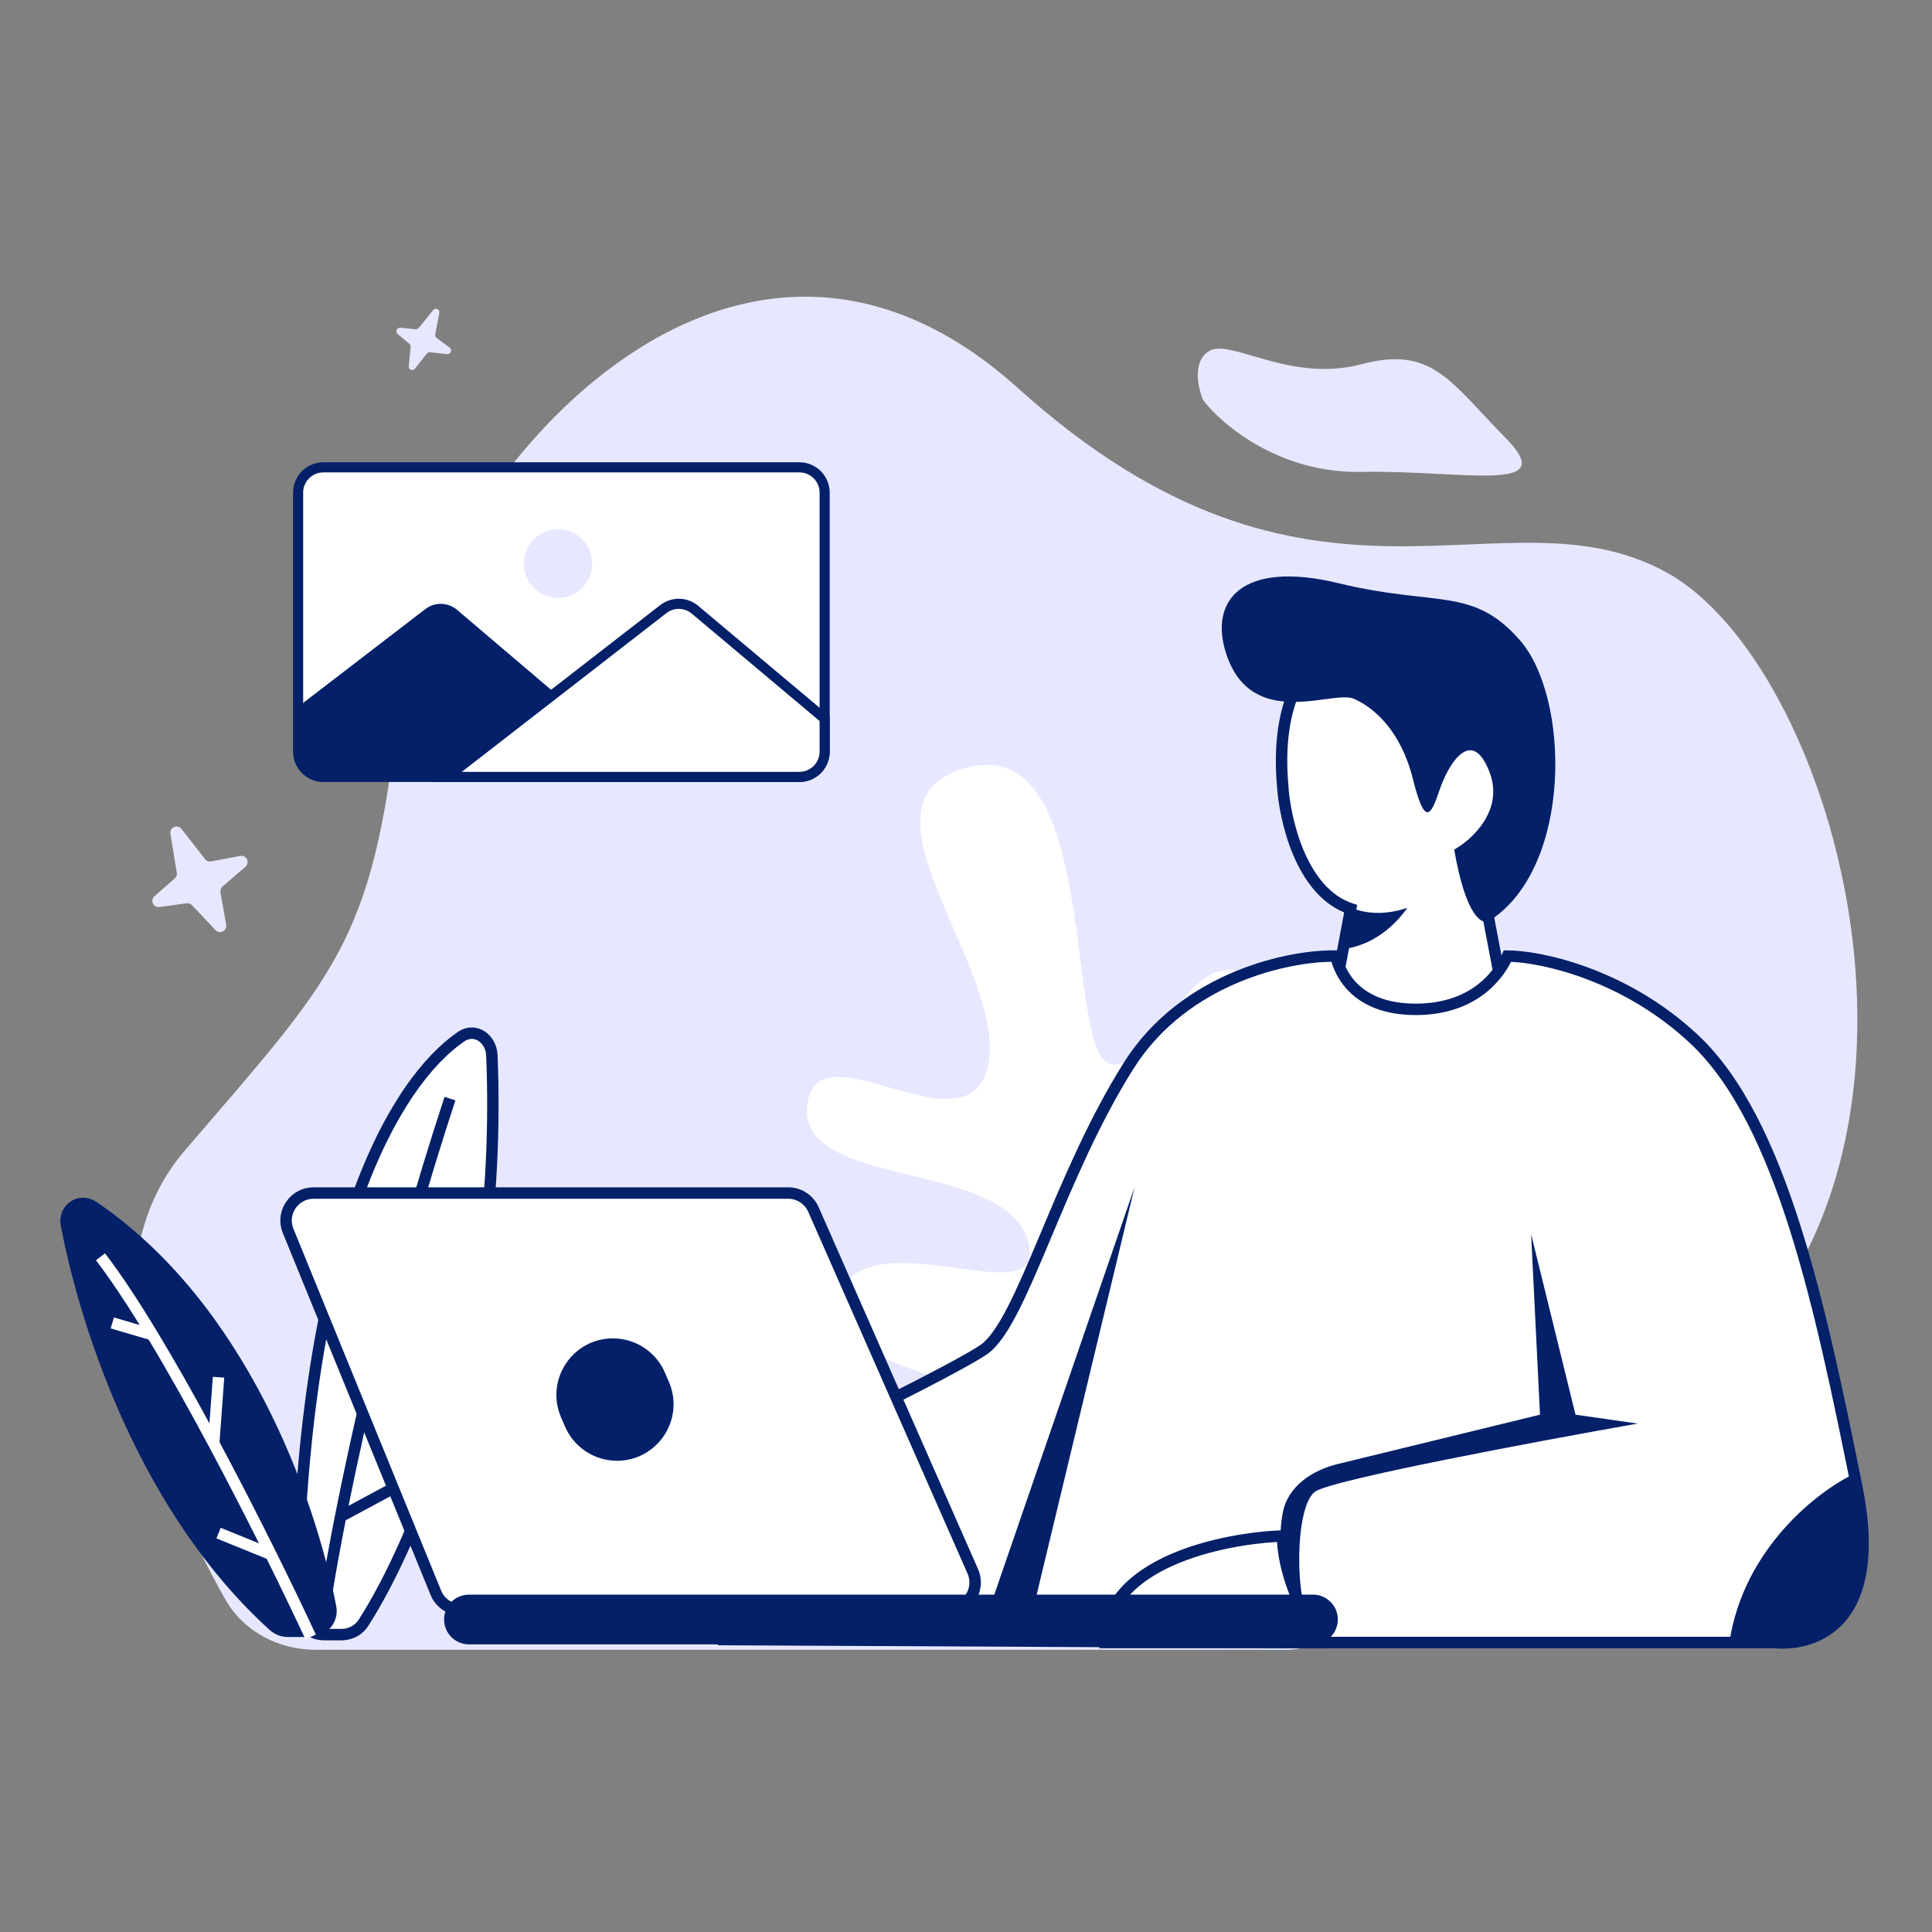 <svg width="747" height="747" viewBox="0 0 747 747" fill="none" xmlns="http://www.w3.org/2000/svg">
<rect x="0" y="0" width="747" height="747" fill="#808080" stroke="none"/>
<path d="M153.855 276.141C143.957 364.929 129.659 376.988 71.368 444.951C31.217 491.768 59.939 570.658 87.185 618.504C94.252 630.911 107.78 637.881 122.087 637.881H498.027C529.874 637.881 646.997 546.189 669.659 523.876C759.843 435.085 708.152 256.408 644.364 221.331C580.576 186.253 507.989 253.121 393.609 150.079C279.231 47.038 163.02 193.926 153.855 276.141Z" fill="#E7E8FF"/>
<path d="M526.266 182.448C494.691 183.032 472.4 164.206 465.202 154.72C463.215 150.099 460.882 139.835 467.435 135.749C475.627 130.641 498.713 148.154 526.266 140.857C553.819 133.56 560.521 147.424 582.117 169.314C603.713 191.204 565.734 181.718 526.266 182.448Z" fill="#E7E8FF"/>
<path d="M510.726 631.257H397.384C365.836 619.674 323.772 605.775 334.288 579.134C344.805 552.494 397.384 588.402 411.405 562.919C425.429 537.437 312.087 533.963 323.772 501.531C335.458 469.099 406.732 510.796 397.384 479.522C388.037 448.25 308.583 459.831 312.087 427.401C315.593 394.969 375.183 448.25 382.195 411.184C389.207 374.12 324.94 308.098 375.183 296.514C425.429 284.931 411.405 405.392 428.932 411.184C446.46 416.975 462.819 354.429 487.355 382.227C511.894 410.026 469.831 472.572 487.355 501.531C504.883 530.487 529.421 422.767 557.464 472.572C579.898 512.417 535.653 594.966 510.726 631.257Z" fill="white"/>
<path d="M574.841 351.361L579.417 375.385L574.841 400.551C563.02 402.078 538.92 405.128 537.09 405.128C535.259 405.128 521.836 393.689 515.354 387.969L522.218 351.361C502.999 344.955 496.668 316.661 495.906 303.312C491.329 248.401 527.938 241.537 534.802 241.537C541.665 241.537 585.137 241.537 590.857 287.296C595.433 323.904 582.087 345.258 574.841 351.361Z" fill="white"/>
<path fill-rule="evenodd" clip-rule="evenodd" d="M562.336 249.264C574.169 254.702 585.913 265.539 588.667 287.57C593.168 323.583 579.989 344.14 573.419 349.673L572.431 350.505L577.172 375.395L572.958 398.569C567.106 399.321 559.006 400.352 551.949 401.221C548.085 401.699 544.539 402.125 541.847 402.434C540.5 402.591 539.373 402.713 538.531 402.797C538.109 402.84 537.766 402.872 537.507 402.894C537.449 402.899 537.396 402.902 537.349 402.907C537.264 402.865 537.152 402.802 537.009 402.72C536.542 402.446 535.907 402.023 535.121 401.458C533.557 400.335 531.545 398.759 529.359 396.981C525.4 393.761 520.956 389.946 517.755 387.14L524.742 349.875L522.916 349.267C514.189 346.357 508.151 338.384 504.17 329.071C500.21 319.811 498.479 309.659 498.11 303.187L498.108 303.157L498.105 303.13C495.864 276.216 503.715 261.497 512.548 253.467C521.502 245.327 531.804 243.745 534.802 243.745C538.188 243.745 550.358 243.756 562.336 249.264ZM537.529 402.987C537.529 402.987 537.518 402.982 537.498 402.974C537.519 402.984 537.529 402.987 537.529 402.987ZM534.821 239.33H534.802C530.935 239.33 519.501 241.18 509.579 250.2C499.54 259.326 491.379 275.489 493.702 303.469C494.101 310.341 495.916 320.996 500.111 330.806C504.044 340.007 510.243 348.851 519.706 352.778L512.953 388.794L513.893 389.623C517.148 392.496 522.148 396.806 526.573 400.407C528.782 402.202 530.874 403.843 532.545 405.043C533.376 405.641 534.14 406.156 534.783 406.532C535.102 406.719 535.432 406.893 535.752 407.03C536.007 407.14 536.509 407.337 537.09 407.337C537.71 407.337 539.74 407.12 542.35 406.821C545.06 406.51 548.621 406.079 552.489 405.604C560.226 404.65 569.211 403.504 575.124 402.743L576.724 402.536L581.663 375.375L577.243 352.171C585.24 344.576 597.511 322.734 593.048 287.022C590.082 263.298 577.23 251.251 564.181 245.252C551.3 239.33 538.327 239.33 534.821 239.33Z" fill="#032068"/>
<path d="M685.81 635.072H506.203L278.549 633.927C264.46 624.741 260.519 609.918 260.481 597.346C260.449 587.045 267.874 578.758 277.154 574.284C314.019 556.513 369.972 529.01 380.365 521.817C395.235 511.521 408.963 455.463 436.42 411.993C458.384 377.215 499.72 369.284 516.499 369.665C518.024 376.528 524.507 390.258 547.387 390.258C570.267 390.258 579.8 376.528 582.851 369.665C594.672 369.665 627.467 376.072 654.922 401.697C689.218 433.706 704.094 506.842 717.814 574.299L717.842 574.441C728.825 628.436 701.064 636.596 685.81 635.072Z" fill="white"/>
<path fill-rule="evenodd" clip-rule="evenodd" d="M514.79 371.862C515.861 375.475 518.082 380.156 522.442 384.16C527.574 388.873 535.472 392.464 547.387 392.464C570.013 392.464 580.363 379.581 584.233 371.899C596.634 372.375 627.449 379.075 653.416 403.31C670.128 418.908 682.282 444.729 691.979 475.371C701.658 505.956 708.785 540.982 715.65 574.739L715.679 574.879C721.108 601.572 716.824 616.275 709.998 624.128C703.158 631.997 693.235 633.595 686.03 632.876L685.92 632.863H506.203L279.219 631.723C266.425 623.075 262.725 609.34 262.688 597.339C262.66 588.198 269.276 580.534 278.113 576.273C296.549 567.384 319.766 556.059 339.676 546.057C359.496 536.097 376.264 527.34 381.62 523.632C385.838 520.711 389.695 514.81 393.497 507.437C397.352 499.965 401.353 490.55 405.708 480.202C406.002 479.502 406.298 478.795 406.597 478.085C415.14 457.764 425.133 433.997 438.285 413.171C448.964 396.261 464.378 385.84 479.248 379.683C493.172 373.921 506.509 371.946 514.79 371.862ZM477.56 375.604C462.077 382.013 445.837 392.947 434.552 410.815C421.201 431.955 411.084 456.021 402.571 476.272C402.257 477.017 401.946 477.756 401.637 478.488C397.27 488.874 393.333 498.122 389.573 505.415C385.761 512.806 382.325 517.773 379.108 520.002C374.073 523.488 357.666 532.078 337.694 542.113C317.814 552.1 294.622 563.412 276.196 572.297C266.475 576.983 258.238 585.895 258.273 597.354C258.313 610.329 262.394 626.028 277.341 635.777L277.887 636.133L506.192 637.278H506.203H685.702C693.745 638.058 705.26 636.31 713.33 627.024C721.453 617.679 725.559 601.305 720.005 574L719.963 573.791C713.112 540.111 705.945 504.867 696.189 474.039C686.444 443.247 674.013 416.495 656.429 400.083C628.51 374.025 595.152 367.457 582.851 367.457H581.416L580.834 368.769C578.024 375.091 569.146 388.049 547.387 388.049C536.422 388.049 529.638 384.775 525.428 380.91C521.176 377.003 519.348 372.307 518.654 369.185L518.279 367.497L516.549 367.459C507.852 367.26 493.018 369.205 477.56 375.604Z" fill="#032068"/>
<path d="M609.163 546.983L592.003 477.201L595.435 546.983L517.296 566.042C507.263 568.489 497.88 574.727 495.983 584.879C492.594 602.986 499.35 622.244 507.347 629.353C500.483 619.529 500.483 582.448 508.491 576.729C514.898 572.152 594.291 557.279 633.187 550.417L609.163 546.983Z" fill="#032068"/>
<path d="M438.706 458.897L396.378 635.072H378.074L438.706 458.897Z" fill="#032068"/>
<path d="M562.262 328.481C566.838 355.022 573.32 357.843 575.99 355.936C608.022 335.346 607.249 269.555 587.429 247.257C569.125 226.665 555.398 234.673 517.646 225.521C479.895 216.37 467.311 232.385 474.173 252.977C484.056 282.62 515.358 266.706 523.366 270.138C531.374 273.569 541.67 282.722 546.246 301.026C550.822 319.33 553.11 315.896 556.542 305.6C559.974 295.304 569.125 280.434 575.99 298.738C581.481 313.379 569.125 324.669 562.262 328.481Z" fill="#032068"/>
<path d="M427.269 635.072C427.269 603.954 473.409 594.649 495.909 593.887C495.909 609.445 505.441 627.826 510.78 635.072H427.269Z" fill="white"/>
<path fill-rule="evenodd" clip-rule="evenodd" d="M498.115 591.604L495.834 591.681C484.402 592.07 466.945 594.617 452.261 601.076C437.645 607.505 425.06 618.177 425.06 635.072V637.278H515.148L512.557 633.762C510.009 630.306 506.376 624.061 503.384 616.76C500.387 609.445 498.115 601.263 498.115 593.887V591.604ZM493.765 596.193C494.17 603.7 496.484 611.564 499.299 618.434C501.594 624.036 504.267 629.081 506.632 632.863H429.562C430.591 619.856 440.705 610.984 454.039 605.117C467.146 599.353 482.744 596.806 493.765 596.193Z" fill="#032068"/>
<path d="M204.917 632.968C204.917 605.309 241.483 599.433 261.206 598.755C261.206 612.585 273.452 626.529 278.133 632.968H204.917Z" fill="white"/>
<path fill-rule="evenodd" clip-rule="evenodd" d="M263.415 596.47L261.131 596.549C251.159 596.89 236.767 598.546 224.79 603.718C212.785 608.902 202.711 617.886 202.711 632.968V635.177H282.466L279.918 631.671C279.261 630.767 278.487 629.753 277.635 628.64C275.314 625.6 272.426 621.82 269.801 617.49C266.226 611.586 263.415 605.063 263.415 598.755V596.47ZM259.099 601.054C259.68 607.767 262.69 614.268 266.027 619.776C268.571 623.977 271.432 627.791 273.698 630.762H207.213C208.119 619.472 216.003 612.321 226.54 607.769C236.961 603.27 249.548 601.549 259.099 601.054Z" fill="#032068"/>
<path fill-rule="evenodd" clip-rule="evenodd" d="M720.29 593.778C720.831 615.864 713.086 635.072 689.456 635.072H668.646C674.137 598.464 703.183 576.348 716.911 569.864C717.213 571.346 717.513 572.825 717.813 574.299L717.842 574.441C719.305 581.634 720.081 588.056 720.29 593.778Z" fill="#032068"/>
<path d="M544.175 351.013C533.521 354.564 526.139 352.492 522.439 351.013L519.007 367.028C533.214 365.253 541.216 355.081 544.175 351.013Z" fill="#032068"/>
<path d="M318.852 190.49C318.852 185.081 314.48 180.696 309.086 180.696H125.025C119.632 180.696 115.26 185.081 115.26 190.49V290.598C115.26 296.009 119.632 300.394 125.025 300.394H309.086C314.48 300.394 318.852 296.009 318.852 290.598V190.49Z" fill="white"/>
<path fill-rule="evenodd" clip-rule="evenodd" d="M320.804 190.49C320.804 183.999 315.558 178.737 309.086 178.737H125.025C118.554 178.737 113.308 183.999 113.308 190.49V290.598C113.308 297.089 118.554 302.353 125.025 302.353H309.086C315.558 302.353 320.804 297.089 320.804 290.598V190.49ZM309.086 182.655C313.401 182.655 316.897 186.163 316.897 190.49V290.598C316.897 294.926 313.401 298.434 309.086 298.434H125.025C120.71 298.434 117.214 294.926 117.214 290.598V190.49C117.214 186.163 120.71 182.655 125.025 182.655H309.086Z" fill="#032068"/>
<path d="M176.725 235.794L226.184 277.862V289.896C226.184 295.304 221.812 299.689 216.418 299.689H125.028C119.634 299.689 115.262 295.304 115.262 289.896V273.275L164.472 235.487C168.12 232.685 173.222 232.813 176.725 235.794Z" fill="#032068"/>
<path d="M202.529 217.905C202.529 225.233 208.453 231.175 215.758 231.175C223.067 231.175 228.99 225.233 228.99 217.905C228.99 210.576 223.067 204.635 215.758 204.635C208.453 204.635 202.529 210.576 202.529 217.905Z" fill="#E7E8FF"/>
<path d="M268.716 235.749L318.852 277.862V290.598C318.852 296.009 314.48 300.394 309.086 300.394H172.828L256.47 235.511C260.1 232.695 265.198 232.794 268.716 235.749Z" fill="white"/>
<path fill-rule="evenodd" clip-rule="evenodd" d="M257.665 237.06C260.569 234.807 264.647 234.887 267.461 237.251L316.897 278.778V290.598C316.897 294.926 313.401 298.434 309.086 298.434H178.546L257.665 237.06ZM269.968 234.248C265.748 230.701 259.632 230.582 255.275 233.961L167.109 302.353H309.086C315.558 302.353 320.804 297.089 320.804 290.598V276.948L269.968 234.248Z" fill="#032068"/>
<path d="M190.179 408.061C194.549 515.258 160.976 595.643 140.506 627.495C138.643 630.393 135.411 632.019 131.965 632.019H125.307C119.42 632.019 114.65 627.156 114.742 621.27C117.038 477.602 152.923 418.178 178.259 400.833C183.67 397.13 189.912 401.51 190.179 408.061Z" fill="white"/>
<path fill-rule="evenodd" clip-rule="evenodd" d="M184.96 402.461C186.581 403.497 187.868 405.546 187.973 408.151C192.325 514.877 158.882 594.816 138.648 626.3C137.224 628.518 134.724 629.811 131.965 629.811H125.307C120.658 629.811 116.876 625.961 116.95 621.305C118.096 549.635 127.618 499.116 139.941 464.42C152.276 429.687 167.36 410.97 179.504 402.655C181.451 401.323 183.406 401.468 184.96 402.461ZM187.338 398.741C184.35 396.831 180.478 396.64 177.012 399.013C163.82 408.044 148.295 427.707 135.78 462.941C123.253 498.209 113.686 549.234 112.536 621.235C112.421 628.349 118.183 634.225 125.307 634.225H131.965C136.101 634.225 140.06 632.271 142.363 628.688C163.068 596.47 196.775 515.639 192.385 407.972C192.223 404.025 190.256 400.606 187.338 398.741Z" fill="#032068"/>
<path d="M37.373 464.786C94.705 503.722 121.599 577.727 130.008 620.993C131.233 627.301 126.273 632.931 119.849 632.931H111.293C108.736 632.931 106.256 632.019 104.361 630.304C55.136 585.782 31.755 516.531 23.541 474.118C21.942 465.862 30.413 460.062 37.373 464.786Z" fill="#032068"/>
<path fill-rule="evenodd" clip-rule="evenodd" d="M171.88 424.079C165.929 442.217 160.545 460.005 155.702 477.121C151.783 490.981 148.217 504.399 144.993 517.205L138.586 501.536L134.5 503.207L143.19 524.454C137.525 547.464 132.998 568.31 129.525 585.942C125.506 606.352 122.896 622.468 121.572 632.647L125.952 633.217C127.236 623.327 129.764 607.677 133.656 587.819L153.11 577.356L151.018 573.469L134.771 582.207C138.135 565.467 142.406 546.057 147.647 524.812C151.208 510.378 155.217 495.097 159.694 479.23L179.574 468.718L177.51 464.813L161.367 473.351C165.821 457.826 170.717 441.781 176.075 425.454L171.88 424.079Z" fill="#032068"/>
<path fill-rule="evenodd" clip-rule="evenodd" d="M54.033 512.33C48.054 502.666 42.318 494.091 37.101 487.281L40.607 484.596C46.825 492.714 53.707 503.204 60.793 514.924C67.447 525.925 74.302 538.042 80.985 550.352L82.302 532.34L86.704 532.661L84.884 557.588C92.693 572.197 100.168 586.838 106.694 599.995C112.847 612.403 118.158 623.496 122.112 632.002L118.111 633.862C114.251 625.565 109.089 614.781 103.108 602.707L83.671 594.804L85.335 590.715L100.135 596.731C94.184 584.839 87.563 571.95 80.689 559.107C73.057 544.847 65.121 530.651 57.459 517.942L42.796 513.62L44.043 509.384L54.033 512.33Z" fill="white"/>
<path d="M314.509 467.632L376.129 607.56C379.222 614.587 374.078 622.473 366.401 622.473H178.371C174.053 622.473 170.164 619.861 168.533 615.862L111.405 475.931C108.551 468.942 113.693 461.287 121.243 461.287H304.781C308.994 461.287 312.811 463.775 314.509 467.632Z" fill="white"/>
<path fill-rule="evenodd" clip-rule="evenodd" d="M304.781 463.494C308.12 463.494 311.143 465.466 312.488 468.521L374.108 608.451C376.56 614.017 372.484 620.264 366.401 620.264H178.371C174.95 620.264 171.87 618.195 170.575 615.028L113.45 475.097C111.186 469.559 115.262 463.494 121.243 463.494H304.781ZM316.529 466.741C314.477 462.084 309.871 459.079 304.781 459.079H121.243C112.125 459.079 105.915 468.322 109.361 476.765L166.489 616.696C168.459 621.524 173.157 624.679 178.371 624.679H366.401C375.671 624.679 381.884 615.154 378.149 606.671L316.529 466.741Z" fill="#032068"/>
<path d="M257.075 530.684C253.619 522.671 245.728 517.479 237.001 517.479C221.284 517.479 210.701 533.567 216.926 547.999L218.478 551.595C221.934 559.61 229.825 564.799 238.552 564.799C254.269 564.799 264.851 548.714 258.626 534.282L257.075 530.684Z" fill="#032068"/>
<path d="M181.324 635.782H507.653C512.961 635.782 517.265 631.479 517.265 626.17C517.265 620.862 512.961 616.556 507.653 616.556H181.324C174.434 616.556 169.783 623.588 172.477 629.928C173.984 633.476 177.467 635.782 181.324 635.782Z" fill="#032068"/>
<path d="M169.86 120.992L168.274 129.291C168.177 129.796 168.369 130.304 168.772 130.607L173.899 134.467C175.002 135.298 174.245 137.083 172.856 136.928L166.277 136.194C165.799 136.14 165.316 136.344 165.012 136.731L160.473 142.503C159.619 143.588 157.906 142.947 158.038 141.592L158.758 134.089C158.8 133.648 158.628 133.221 158.292 132.942L153.735 129.126C152.707 128.267 153.471 126.567 154.821 126.707L160.68 127.314C161.15 127.363 161.621 127.165 161.922 126.79L167.453 119.94C168.356 118.819 170.127 119.593 169.86 120.992Z" fill="#E7E8FF"/>
<path d="M70.168 320.493L79.272 332.173C79.824 332.886 80.728 333.227 81.612 333.06L92.864 330.948C95.285 330.493 96.744 333.54 94.876 335.149L86.034 342.758C85.389 343.314 85.083 344.17 85.233 345.009L87.451 357.554C87.867 359.915 84.969 361.374 83.328 359.631L74.244 349.989C73.711 349.424 72.939 349.15 72.168 349.255L61.657 350.689C59.289 351.013 57.947 348.055 59.747 346.481L67.566 339.646C68.194 339.098 68.492 338.264 68.358 337.44L65.893 322.368C65.489 319.903 68.634 318.526 70.168 320.493Z" fill="#E7E8FF"/>
</svg>
